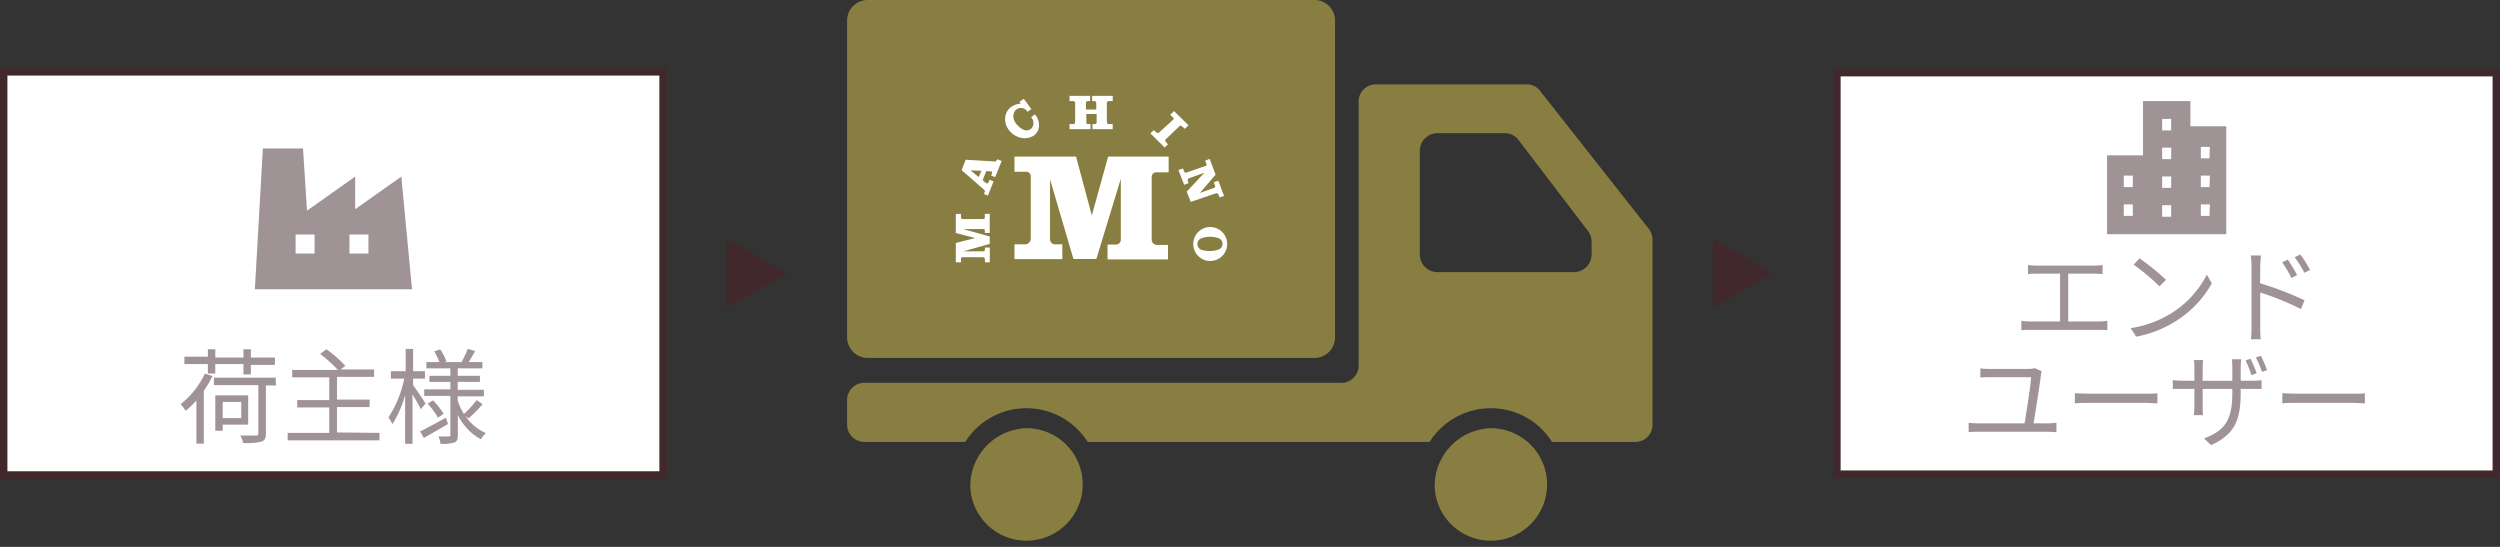 <svg id="レイヤー_1" data-name="レイヤー 1" xmlns="http://www.w3.org/2000/svg" viewBox="0 0 337.44 73.81"><rect x="0" y="0" width="337.44" height="73.81" fill="#333333" stroke="none"/><defs><style>.cls-1{fill:#887e41;}.cls-2,.cls-3{fill:#fff;}.cls-2,.cls-6{fill-rule:evenodd;}.cls-3{stroke:#40282c;stroke-miterlimit:10;}.cls-4{opacity:0.5;}.cls-5,.cls-6{fill:#40282c;}</style></defs><path class="cls-1" d="M322.59,449.66a7.59,7.59,0,1,0,7.58-8A7.81,7.81,0,0,0,322.59,449.66Z" transform="translate(-128.94 -383.86)"/><path class="cls-1" d="M243.28,386.71v42.61a2.78,2.78,0,0,0,2.7,2.85h60.46a2.78,2.78,0,0,0,2.7-2.85V386.71a2.78,2.78,0,0,0-2.7-2.85H246A2.78,2.78,0,0,0,243.28,386.71Z" transform="translate(-128.94 -383.86)"/><path class="cls-1" d="M243.28,437.91v3.22a2.32,2.32,0,0,0,2.25,2.38h13.69a9.78,9.78,0,0,1,16.53,0H321.9a9.78,9.78,0,0,1,16.53,0h11.31a2.32,2.32,0,0,0,2.25-2.38V416.25a2.41,2.41,0,0,0-.52-1.52L336.79,396.1a2.2,2.2,0,0,0-1.72-.85h-20.5a2.31,2.31,0,0,0-2.25,2.38v35.52a2.32,2.32,0,0,1-2.25,2.38H245.53A2.32,2.32,0,0,0,243.28,437.91Zm98.17-17.32H322.91a2.39,2.39,0,0,1-2.33-2.45V404.29a2.39,2.39,0,0,1,2.33-2.45h9.18a2.3,2.3,0,0,1,1.8.9L343.25,415a2.51,2.51,0,0,1,.52,1.54v1.65A2.39,2.39,0,0,1,341.45,420.59Z" transform="translate(-128.94 -383.86)"/><path class="cls-1" d="M259.91,449.66a7.59,7.59,0,1,0,7.57-8A7.8,7.8,0,0,0,259.91,449.66Z" transform="translate(-128.94 -383.86)"/><path class="cls-2" d="M291,417.52a.82.82,0,0,1,0-1.45,3.45,3.45,0,0,1,2.45-.05.82.82,0,0,1,0,1.51,3.73,3.73,0,0,1-2.49,0Zm-1-.69a2.29,2.29,0,1,1,4.58-.07,2.29,2.29,0,1,1-4.58.07Zm-27.47-4.11v2.59h-.66V415a.2.2,0,0,0-.19-.22h-2.72l3.57,1v1l-3.54,1h2.68a.22.22,0,0,0,.21-.22v-.29h.66v2h-.66v-.42a.27.27,0,0,0-.24-.27h-2.81a.2.2,0,0,0-.18.2v.49h-.7v-2.61l2.62-.67-2.62-.68v-2.57h.7v.49a.2.2,0,0,0,.18.2h2.82a.23.23,0,0,0,.22-.24v-.45Zm-3.75-5.86,3,2.62a.27.27,0,0,1,.08.28l-.11.28.53.22.77-1.91-.54-.23-.16.38a.2.2,0,0,1-.18.11.29.29,0,0,1-.18-.07l-.42-.36.5-1.23.63.05a.25.25,0,0,1,.14.06.22.22,0,0,1,0,.18l-.12.33.55.19.87-2.17-.59-.23-.09.14a.24.24,0,0,1-.27.15l-3.91-.23-.55,1.44Zm1.16,0,1.46.05-.35.85-1.11-.9Zm7.17-9.65-.55.38.13.27a2.33,2.33,0,0,0-1.12.34,2,2,0,0,0-.78.86,2.33,2.33,0,0,0-.09,1.56,2.78,2.78,0,0,0,1.58,1.69,2.32,2.32,0,0,0,2.24-.18,1.69,1.69,0,0,0,.65-1.57,2,2,0,0,0-.35-1l-.2-.27-.51.39a1.14,1.14,0,0,1,.28,1.1.93.93,0,0,1-1.25.61,2.62,2.62,0,0,1-1.23-1.12,1.4,1.4,0,0,1-.05-1.32,1,1,0,0,1,.76-.51,1,1,0,0,1,1,.51l.53-.36-1-1.36Zm19,6.59.48-.46-.34-.38a.22.22,0,0,1,.05-.31l1.84-1.76a.24.24,0,0,1,.32,0l.4.36.5-.47-1.95-1.93-.52.5.37.36a.2.2,0,0,1,0,.33l-1.86,1.69a.29.29,0,0,1-.39,0l-.33-.31-.47.44,1.94,1.92Zm1.88,3,.78,2,.59-.21-.1-.36a.23.23,0,0,1,.12-.29l2.13-.77-2.39,2.56.54,1.38,3.38-1.15a.29.29,0,0,1,.33.1l.2.44.59-.19-.78-2.06-.6.19.15.48a.21.21,0,0,1-.13.3l-1.9.69,2.11-2.47-.78-2.13-.62.23.17.47a.17.17,0,0,1-.12.25l-2.58.89a.22.22,0,0,1-.29-.12l-.18-.43-.62.21Zm-1.32,12.07h-8.24v-2h1.11a.65.65,0,0,0,.68-.6V408l-3.3,10.82h-3.09l-3.16-10.75v8.13a.69.69,0,0,0,.73.64h.93v2h-6.46v-2h1.35a.8.8,0,0,0,.85-.72v-8.53a.61.61,0,0,0-.62-.55h-1.58V405h8.31l2.13,7.94,2.2-7.94h8.17v2.12H285a.61.61,0,0,0-.61.55v8.58a.74.74,0,0,0,.76.67h1.44v2Zm-7.49-17.58h-2.78v-.68h.31a.23.23,0,0,0,.25-.21v-1.15h-1.39v1.16a.22.22,0,0,0,.22.2h.34v.68H273.3v-.68h.45a.27.27,0,0,0,.31-.25v-2.6a.27.27,0,0,0-.27-.26h-.49v-.7h2.78v.7h-.27a.26.26,0,0,0-.29.24v.9h1.39v-.9a.26.26,0,0,0-.29-.24h-.27v-.7h2.78v.7h-.49a.28.28,0,0,0-.3.27v2.58a.29.29,0,0,0,.31.26h.48v.68Z" transform="translate(-128.94 -383.86)"/><rect class="cls-3" x="247.94" y="9.81" width="89" height="54.19"/><g class="cls-4"><path class="cls-5" d="M424.59,400.9v-3.4h-6.4v7.33h-4.85v10.64h16.09V400.9ZM416.82,413H415.6v-1.55h1.22Zm0-3.89H415.6v-1.55h1.22Zm5.17,4h-1.21v-1.55H422Zm0-3.89h-1.21v-1.54H422Zm0-3.88h-1.21v-1.55H422Zm0-3.88h-1.21v-1.55H422ZM427.17,413H426v-1.55h1.22Zm0-3.89H426v-1.55h1.22Zm0-3.88H426v-1.55h1.22Z" transform="translate(-128.94 -383.86)"/></g><g class="cls-4"><path class="cls-5" d="M412.22,427.25a8.28,8.28,0,0,0,1.16-.09v1.28a8.19,8.19,0,0,0-1.16-.06H403c-.38,0-.8,0-1.23.06v-1.28a8.91,8.91,0,0,0,1.23.09h4V420.8h-3.15c-.27,0-.83,0-1.18.06v-1.23a10.62,10.62,0,0,0,1.18.08h7.7a10.3,10.3,0,0,0,1.19-.08v1.23a11.28,11.28,0,0,0-1.19-.06H408.1v6.45Z" transform="translate(-128.94 -383.86)"/><path class="cls-5" d="M422.13,426.07a13.18,13.18,0,0,0,4.68-5.15l.67,1.19a14,14,0,0,1-4.71,5,15.1,15.1,0,0,1-5.5,2.19l-.74-1.15A14.48,14.48,0,0,0,422.13,426.07Zm-.83-4.44-.88.88a28.62,28.62,0,0,0-3.49-2.92l.8-.86A31.3,31.3,0,0,1,421.3,421.63Z" transform="translate(-128.94 -383.86)"/><path class="cls-5" d="M434,422.09a45.49,45.49,0,0,1,6,2.3l-.49,1.19a36.6,36.6,0,0,0-5.49-2.24V428c0,.45,0,1.2.08,1.65h-1.34a14.36,14.36,0,0,0,.08-1.65V419.8a8.18,8.18,0,0,0-.11-1.46h1.37c0,.43-.08,1-.08,1.46Zm4.22-.7a14,14,0,0,0-1.25-2.13l.77-.35A19.16,19.16,0,0,1,439,421Zm1.75-.71a14.85,14.85,0,0,0-1.31-2.1l.77-.37a16.93,16.93,0,0,1,1.32,2.08Z" transform="translate(-128.94 -383.86)"/><path class="cls-5" d="M405.34,441a10.09,10.09,0,0,0,1.17-.08v1.27c-.38,0-.88-.06-1.17-.06h-9.45q-.58,0-1.23.06v-1.27a10.57,10.57,0,0,0,1.23.08h6.32c.25-1.5.84-5.25.88-6.23h-5.52c-.52,0-.9,0-1.33.05v-1.24a10.89,10.89,0,0,0,1.32.08h5.17a3.84,3.84,0,0,0,.86-.11l.94.43a2.33,2.33,0,0,0-.11.46c-.15,1.32-.74,5.06-1,6.56Z" transform="translate(-128.94 -383.86)"/><path class="cls-5" d="M409,436.93c.42,0,1.16.07,1.95.07h7.67c.7,0,1.21,0,1.52-.07v1.38c-.28,0-.87-.07-1.5-.07h-7.69c-.77,0-1.52,0-1.95.07Z" transform="translate(-128.94 -383.86)"/><path class="cls-5" d="M432.91,435.25a7.87,7.87,0,0,0,1.29-.08v1.19c-.15,0-.66,0-1.28,0h-1.54v.49c0,3.72-.81,5.64-4,7.09l-.94-.9c2.55-1,3.81-2.17,3.81-6.09v-.59h-4v2.27c0,.51,0,1.13.06,1.26h-1.25c0-.13.07-.73.07-1.26v-2.27h-1.51c-.62,0-1.25,0-1.4,0v-1.2a12.28,12.28,0,0,0,1.4.09h1.51v-1.79a6.16,6.16,0,0,0-.07-1h1.25a7.69,7.69,0,0,0-.06,1v1.8h4V433.5a10.11,10.11,0,0,0-.06-1.15h1.26c0,.14-.07.61-.07,1.15v1.75Zm-.07-.75a17.77,17.77,0,0,0-.8-2l.67-.21a16.29,16.29,0,0,1,.82,1.95Zm1.26-2.61a15.2,15.2,0,0,1,.84,1.93l-.68.23a17.58,17.58,0,0,0-.83-1.95Z" transform="translate(-128.94 -383.86)"/><path class="cls-5" d="M437,436.93c.42,0,1.16.07,1.95.07h7.67c.7,0,1.21,0,1.52-.07v1.38c-.28,0-.87-.07-1.5-.07h-7.69c-.77,0-1.52,0-1.95.07Z" transform="translate(-128.94 -383.86)"/></g><polygon class="cls-6" points="106.17 36.91 98.11 32.26 98.11 41.55 106.17 36.91"/><polygon class="cls-6" points="239.27 36.91 231.22 32.26 231.22 41.55 239.27 36.91"/><rect class="cls-3" x="0.5" y="9.7" width="89" height="54.41"/><g class="cls-4"><path class="cls-5" d="M157.63,434.61a15.86,15.86,0,0,1-1.18,2v7.13h-1v-5.83A10.5,10.5,0,0,1,154,439.3a8,8,0,0,0-.67-.89,11.6,11.6,0,0,0,3.26-4.12ZM157,433h-3.17v-1H157V431h1v1.12h3.8V431h1v1.12h3.25v1h-3.25v1.28h-1V433H158v1.28h-1Zm9.19,2.89h-1.36v6.53c0,.61-.17.91-.63,1.06a8.58,8.58,0,0,1-2.44.17,3.46,3.46,0,0,0-.39-1c1,0,1.85,0,2.1,0s.34-.09.34-.3v-6.51h-6v-1h8.34ZM159,441.18V442h-1v-4.78h4.44v3.95Zm0-3.07v2.19h2.5v-2.19Z" transform="translate(-128.94 -383.86)"/><path class="cls-5" d="M180.16,442.29v1H167.77v-1h5.61v-3.43h-4.32v-1h4.32v-3.07h-5v-1h6.15a15.83,15.83,0,0,0-2.38-2.15L173,431a16.17,16.17,0,0,1,2.56,2.25l-.66.48h4.53v1h-5v3.07h4.4v1h-4.4v3.43Z" transform="translate(-128.94 -383.86)"/><path class="cls-5" d="M185.73,439.09c-.2-.44-.69-1.31-1.11-2v6.67h-1V437.2a15,15,0,0,1-1.71,3.91,6.92,6.92,0,0,0-.54-.9,15,15,0,0,0,2.13-5.25H181.7v-1h2v-3h1v3h1.6v1h-1.6v.88c.39.52,1.44,2.11,1.68,2.48Zm3.68,2c-1.12.66-2.31,1.35-3.27,1.88l-.49-.87c.89-.45,2.2-1.16,3.48-1.86Zm2.34-1.12a6.15,6.15,0,0,0,2.77,2.34,4.27,4.27,0,0,0-.67.84,7.34,7.34,0,0,1-3.11-3.28v2.71c0,.56-.11.84-.46,1a5.3,5.3,0,0,1-1.88.19,3.42,3.42,0,0,0-.29-1c.61,0,1.21,0,1.4,0s.22-.05.22-.23v-5.24H186.2v-.89h3.53V435.4H186.9v-.82h2.83v-1h-3.24v-.85h1.76a11.28,11.28,0,0,0-.7-1.45l.81-.26a7.57,7.57,0,0,1,.84,1.61l-.25.1h2.43l-.12-.05a11.8,11.8,0,0,0,.81-1.73l1,.29c-.29.52-.6,1.06-.87,1.49h1.85v.85h-3.33v1h3v.82h-3v1.07h3.53v.89h-3.53v.56a8.4,8.4,0,0,0,.84,1.82,14.4,14.4,0,0,0,1.72-1.88l.8.56a19.06,19.06,0,0,1-1.9,1.91Zm-4.37-2.07a9.94,9.94,0,0,1,1.44,1.8l-.76.54a9.4,9.4,0,0,0-1.4-1.88Z" transform="translate(-128.94 -383.86)"/></g><g class="cls-4"><path class="cls-5" d="M183.11,407.69l-6.23,4.41v-4.41l-6.5,4.6-.54-8.39h-5.42l-1.08,19h21.21ZM171.4,418.08h-2.56v-2.56h2.56Zm7.27,0h-2.56v-2.56h2.56Z" transform="translate(-128.94 -383.86)"/></g></svg>